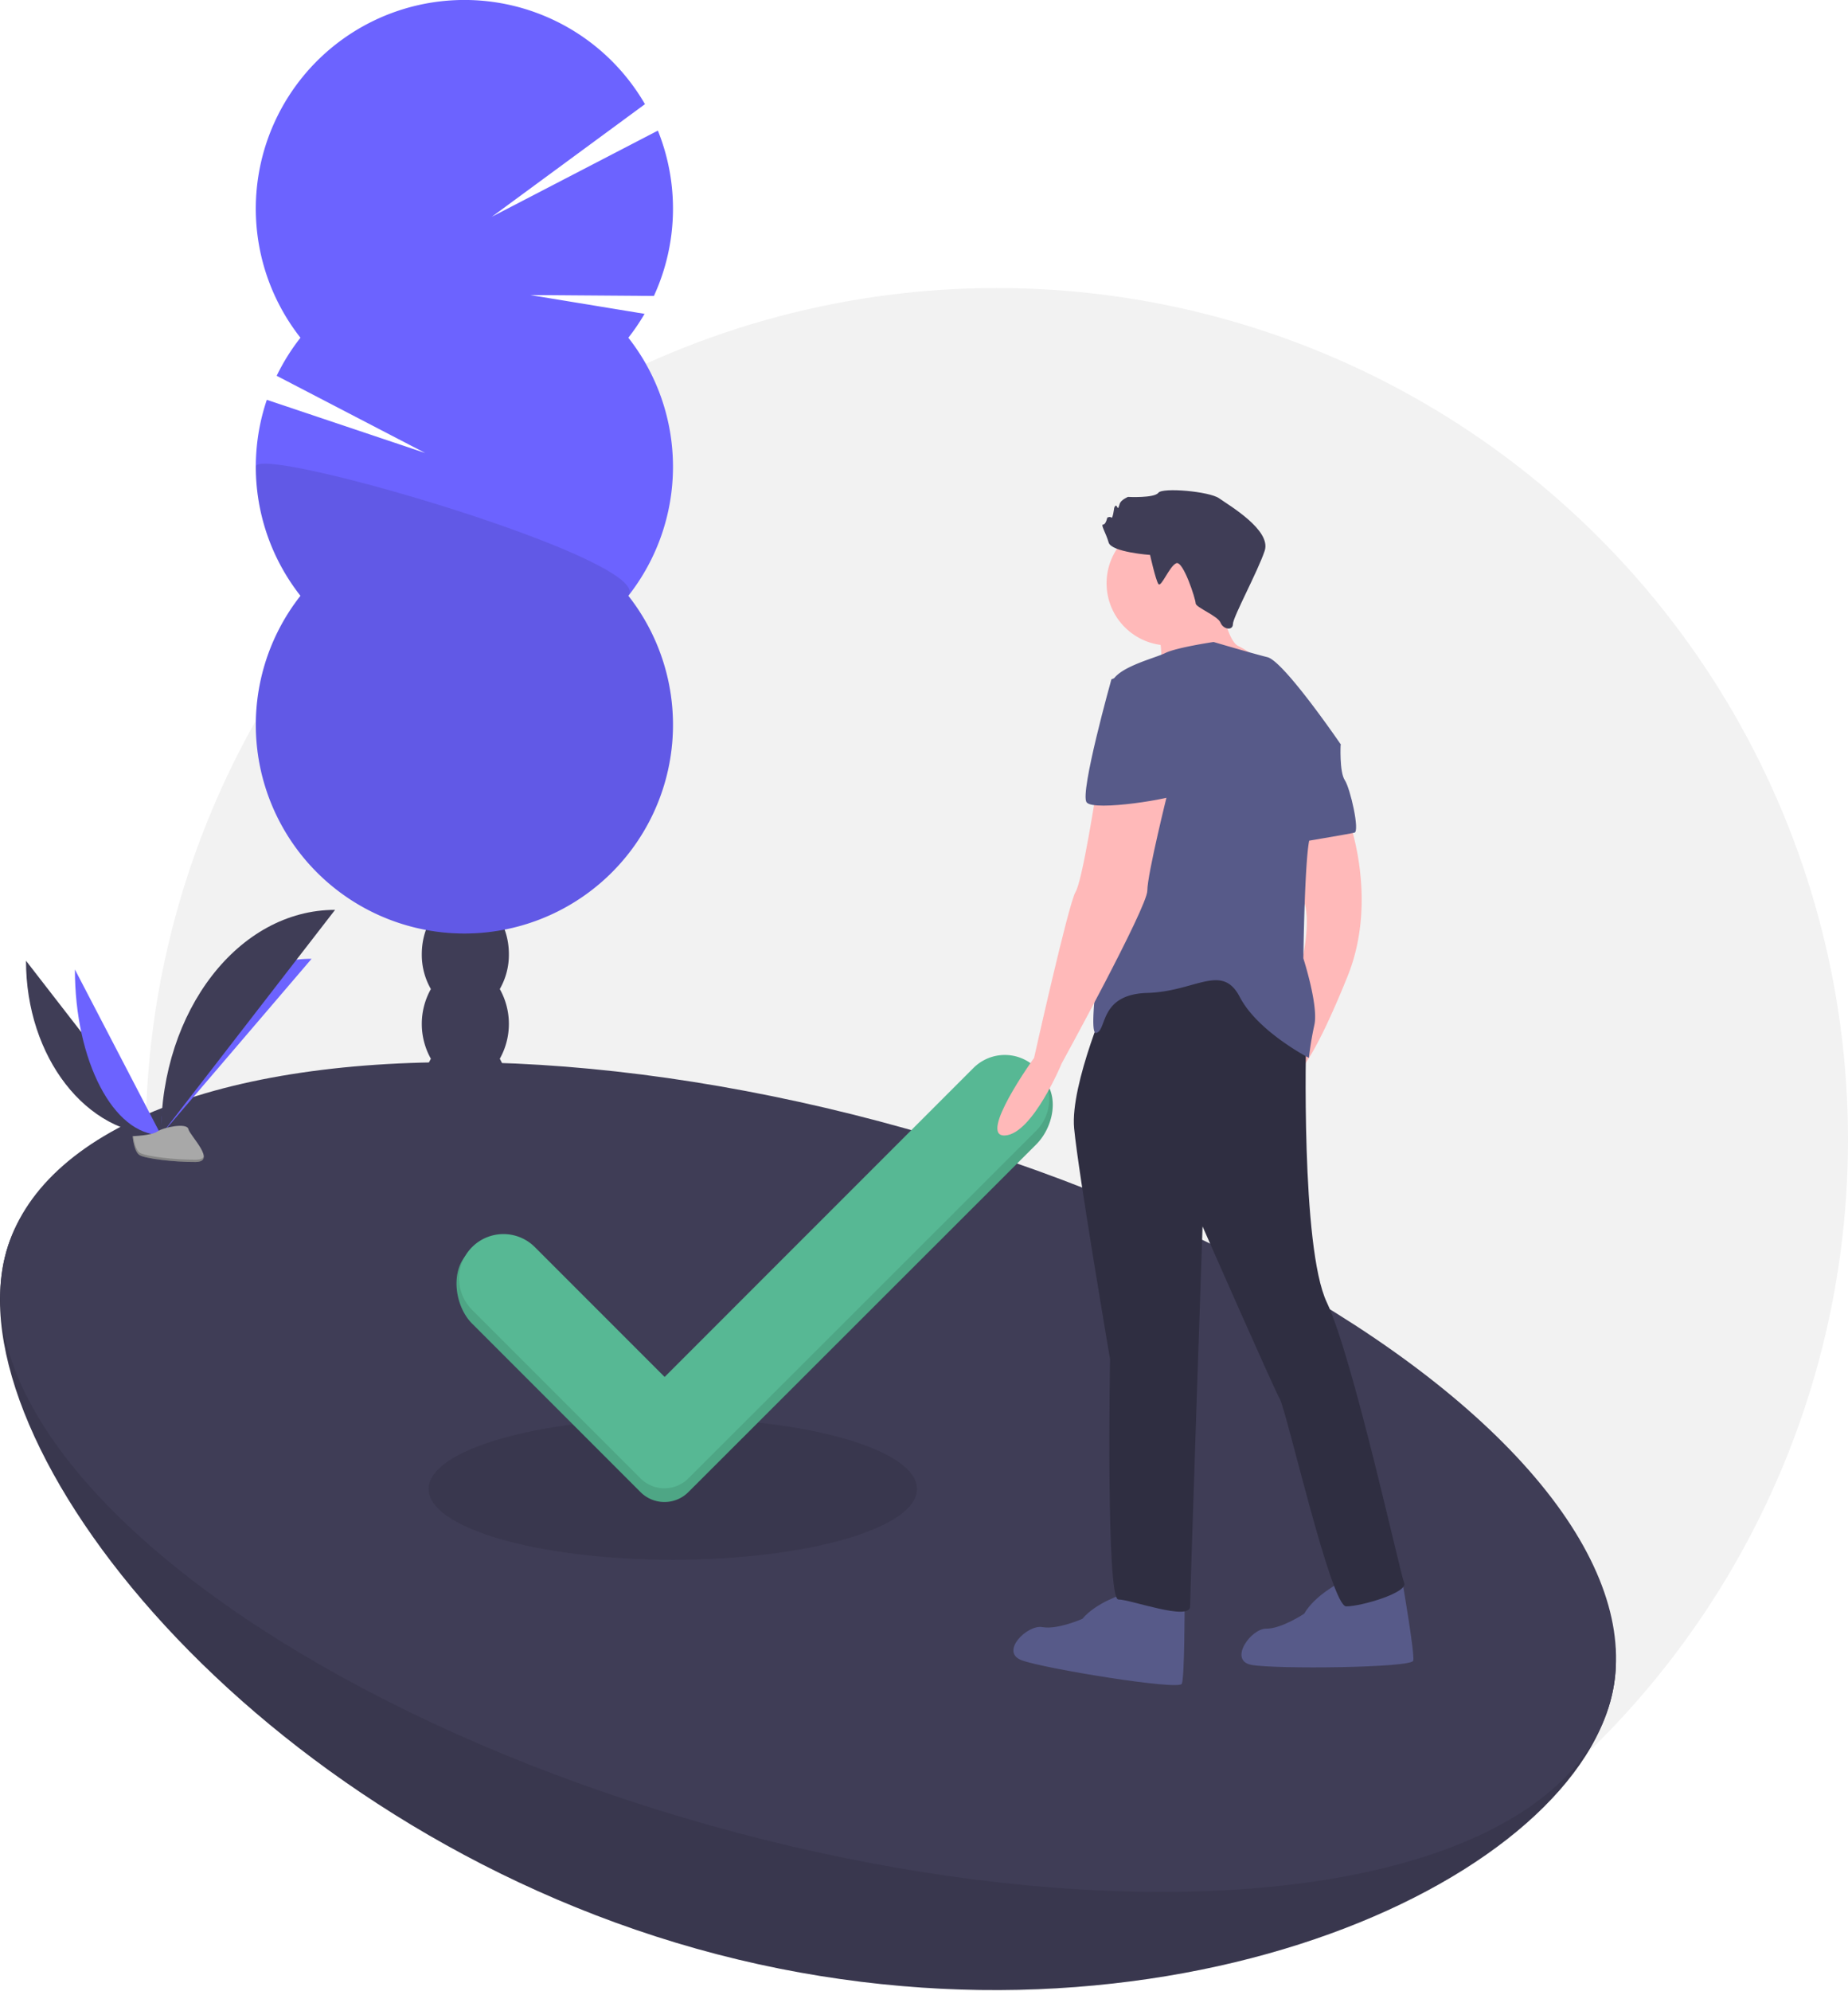 <svg data-name="Layer 1" xmlns="http://www.w3.org/2000/svg" width="809.835" height="872.15"><circle cx="436.835" cy="499.15" r="373" fill="#f2f2f2"/><path d="M219.02 433.191a30.114 30.114 0 0 0 3.983-15.266c0-13.796-8.543-24.98-19.082-24.98s-19.083 11.184-19.083 24.98a30.114 30.114 0 0 0 3.983 15.266 31.248 31.248 0 0 0 0 30.532 31.248 31.248 0 0 0 0 30.532 31.248 31.248 0 0 0 0 30.532 30.114 30.114 0 0 0-3.983 15.266c0 13.797 8.544 24.981 19.083 24.981s19.082-11.184 19.082-24.98a30.114 30.114 0 0 0-3.983-15.267 31.248 31.248 0 0 0 0-30.532 31.248 31.248 0 0 0 0-30.532 31.248 31.248 0 0 0 0-30.532z" fill="#3f3d56"/><ellipse cx="203.921" cy="387.393" rx="19.083" ry="24.981" fill="#3f3d56"/><ellipse cx="203.921" cy="356.861" rx="19.083" ry="24.981" fill="#3f3d56"/><path d="M275.356 147.92a91.61 91.61 0 0 0 7.107-10.46l-50.141-8.236 54.229.404a91.566 91.566 0 0 0 1.745-72.426l-72.754 37.74 67.096-49.32a91.413 91.413 0 1 0-150.97 102.298 91.458 91.458 0 0 0-10.425 16.67l65.086 33.814-69.4-23.292a91.46 91.46 0 0 0 14.738 85.837 91.406 91.406 0 1 0 143.69 0 91.418 91.418 0 0 0 0-113.029z" fill="#6c63ff"/><path d="M112.106 204.434a91.013 91.013 0 0 0 19.561 56.515 91.406 91.406 0 1 0 143.69 0c12.25-15.553-163.25-66.774-163.25-56.515z" opacity=".1"/><path d="M705.584 745.544C681.93 829.83 499.417 908.005 305.33 853.538S-20.918 632.59 2.736 548.302s194.166-54.46 388.252.006 338.25 112.949 314.596 197.236z" fill="#3f3d56"/><path d="M705.584 745.544C681.93 829.83 499.417 908.005 305.33 853.538S-20.918 632.59 2.736 548.302s194.166-54.46 388.252.006 338.25 112.949 314.596 197.236z" opacity=".1"/><ellipse cx="549.242" cy="660.848" rx="158.511" ry="365" transform="rotate(-74.324 442.516 782.568)" fill="#3f3d56"/><ellipse cx="294.835" cy="652.15" rx="107" ry="31" opacity=".1"/><path d="M426.59 473.755L291.259 609.088l-56.881-56.881a19.444 19.444 0 0 0-27.498 0l-2.044-3.057c-7.593 7.594-5.55 22.962 2.043 30.555l73.803 73.802a14.836 14.836 0 0 0 20.976.006l152.418-152.26c7.598-7.59 10.355-21.508 2.76-29.103-7.591-7.591-22.653-5.986-30.244 1.605z" fill="#57b894"/><path d="M426.59 473.755L291.259 609.088l-56.881-56.881a19.444 19.444 0 0 0-27.498 0l-2.044-3.057c-7.593 7.594-5.55 22.962 2.043 30.555l73.803 73.802a14.836 14.836 0 0 0 20.976.006l152.418-152.26c7.598-7.59 10.355-21.508 2.76-29.103-7.591-7.591-22.653-5.986-30.244 1.605z" opacity=".1"/><path d="M426.59 467.755L291.259 603.088l-56.881-56.881a19.444 19.444 0 0 0-27.498 0 19.444 19.444 0 0 0 0 27.498l73.802 73.802a14.836 14.836 0 0 0 20.976.006l152.418-152.26a19.44 19.44 0 0 0 .007-27.498 19.44 19.44 0 0 0-27.491 0z" fill="#57b894"/><path d="M492.492 698.126s-12.103 3.63-18.154 10.892c0 0-10.893 4.841-17.55 3.631s-18.759 10.893-9.077 14.523 68.987 13.314 70.197 10.288 1.21-33.888 1.21-33.888zM587.562 692.929s-11.305 5.645-16.027 13.833c0 0-9.906 6.63-16.671 6.575s-16.623 13.937-6.463 15.86 70.247 1.335 70.922-1.853-4.596-33.597-4.596-33.597z" fill="#575a89"/><circle cx="512.159" cy="255.463" r="27.231" fill="#ffb9b9"/><path d="M534.247 260.001s3.026 20.575 8.472 22.996a40.208 40.208 0 0 1 10.287 7.261l-15.128 7.262-29.652-1.815s2.42-13.313-1.816-19.97 27.837-15.734 27.837-15.734zM590.525 357.43s13.919 35.703 0 70.196-19.97 39.94-19.97 39.94l-4.235-45.386 4.87-4.419s2.95-13.77.553-21.922 1.233-33.568 1.233-33.568z" fill="#ffb9b9"/><path d="M486.44 434.888s-17.549 39.94-15.733 59.304 15.734 101.06 15.734 101.06-1.816 105.294 3.63 105.294 31.468 9.682 31.468 3.026 5.446-166.415 5.446-166.415 30.863 70.197 33.888 75.643 22.39 90.772 29.047 90.772 27.232-6.052 25.416-10.288-22.39-98.638-33.888-122.844-9.077-115.582-9.077-115.582l-19.364-42.36z" fill="#2f2e41"/><path d="M503.99 243.057s-16.944-1.21-18.154-5.446-3.631-7.867-2.421-7.867 1.815-3.026 1.815-3.026 1.21-.605 1.816 0 1.21-4.236 1.21-4.236.605-1.815 1.21-.605.606.605 1.21-1.21 3.632-3.026 3.632-3.026 11.497.605 13.313-1.815 22.39-.605 26.626 2.42 22.996 13.919 19.97 22.996-13.918 29.047-13.918 32.072-4.236 2.421-5.447-.605-10.892-6.656-10.892-8.472-5.447-18.76-8.472-17.549-6.657 10.893-7.867 9.077-3.631-12.708-3.631-12.708z" fill="#3f3d56"/><path d="M587.5 325.962s-24.811-36.309-32.073-38.124-23.6-6.657-23.6-6.657-16.34 2.42-21.18 4.841-22.996 6.657-23.601 13.919 4.841 76.853 1.815 83.51-13.313 70.196-8.472 68.986 1.21-16.944 22.39-17.55 32.678-13.312 40.545 1.816 30.257 26.627 30.257 26.627a146.409 146.409 0 0 1 2.421-14.524c1.815-8.472-4.841-29.047-4.841-29.047s.605-47.806 3.026-53.252 13.313-40.545 13.313-40.545z" fill="#575a89"/><path d="M578.423 324.752l9.077 1.21s-.605 12.103 1.815 15.734 6.657 22.39 4.236 22.995-24.206 4.236-24.206 4.236l-1.21-27.836z" fill="#575a89"/><path d="M480.39 346.537s-6.052 39.334-9.078 44.175-18.154 72.618-18.154 72.618-24.878 34.596-12.775 33.99 24.878-31.57 24.878-31.57 37.519-68.381 37.519-75.643 9.077-43.57 9.077-43.57z" fill="#ffb9b9"/><path d="M497.938 293.284l-10.892 4.236s-13.919 49.622-10.893 53.858 39.335-1.815 39.94-3.63-6.657-54.464-18.155-54.464z" fill="#575a89"/><path d="M11.392 420.793c0 42.17 26.455 76.294 59.15 76.294" fill="#3f3d56"/><path d="M70.541 497.087c0-42.644 29.523-77.151 66.007-77.151M32.823 424.616c0 40.057 16.87 72.471 37.718 72.471" fill="#6c63ff"/><path d="M70.541 497.087c0-54.49 34.124-98.582 76.294-98.582" fill="#3f3d56"/><path d="M58.098 497.625s8.388-.258 10.916-2.059 12.903-3.95 13.53-1.062 12.607 14.359 3.136 14.435-22.005-1.475-24.528-3.012-3.054-8.302-3.054-8.302z" fill="#a8a8a8"/><path d="M85.85 507.934c-9.471.077-22.006-1.475-24.529-3.012-1.921-1.17-2.687-5.37-2.943-7.308-.178.008-.28.011-.28.011s.531 6.765 3.054 8.302 15.058 3.089 24.528 3.012c2.734-.022 3.678-.994 3.627-2.435-.38.87-1.423 1.414-3.458 1.43z" opacity=".2"/></svg>